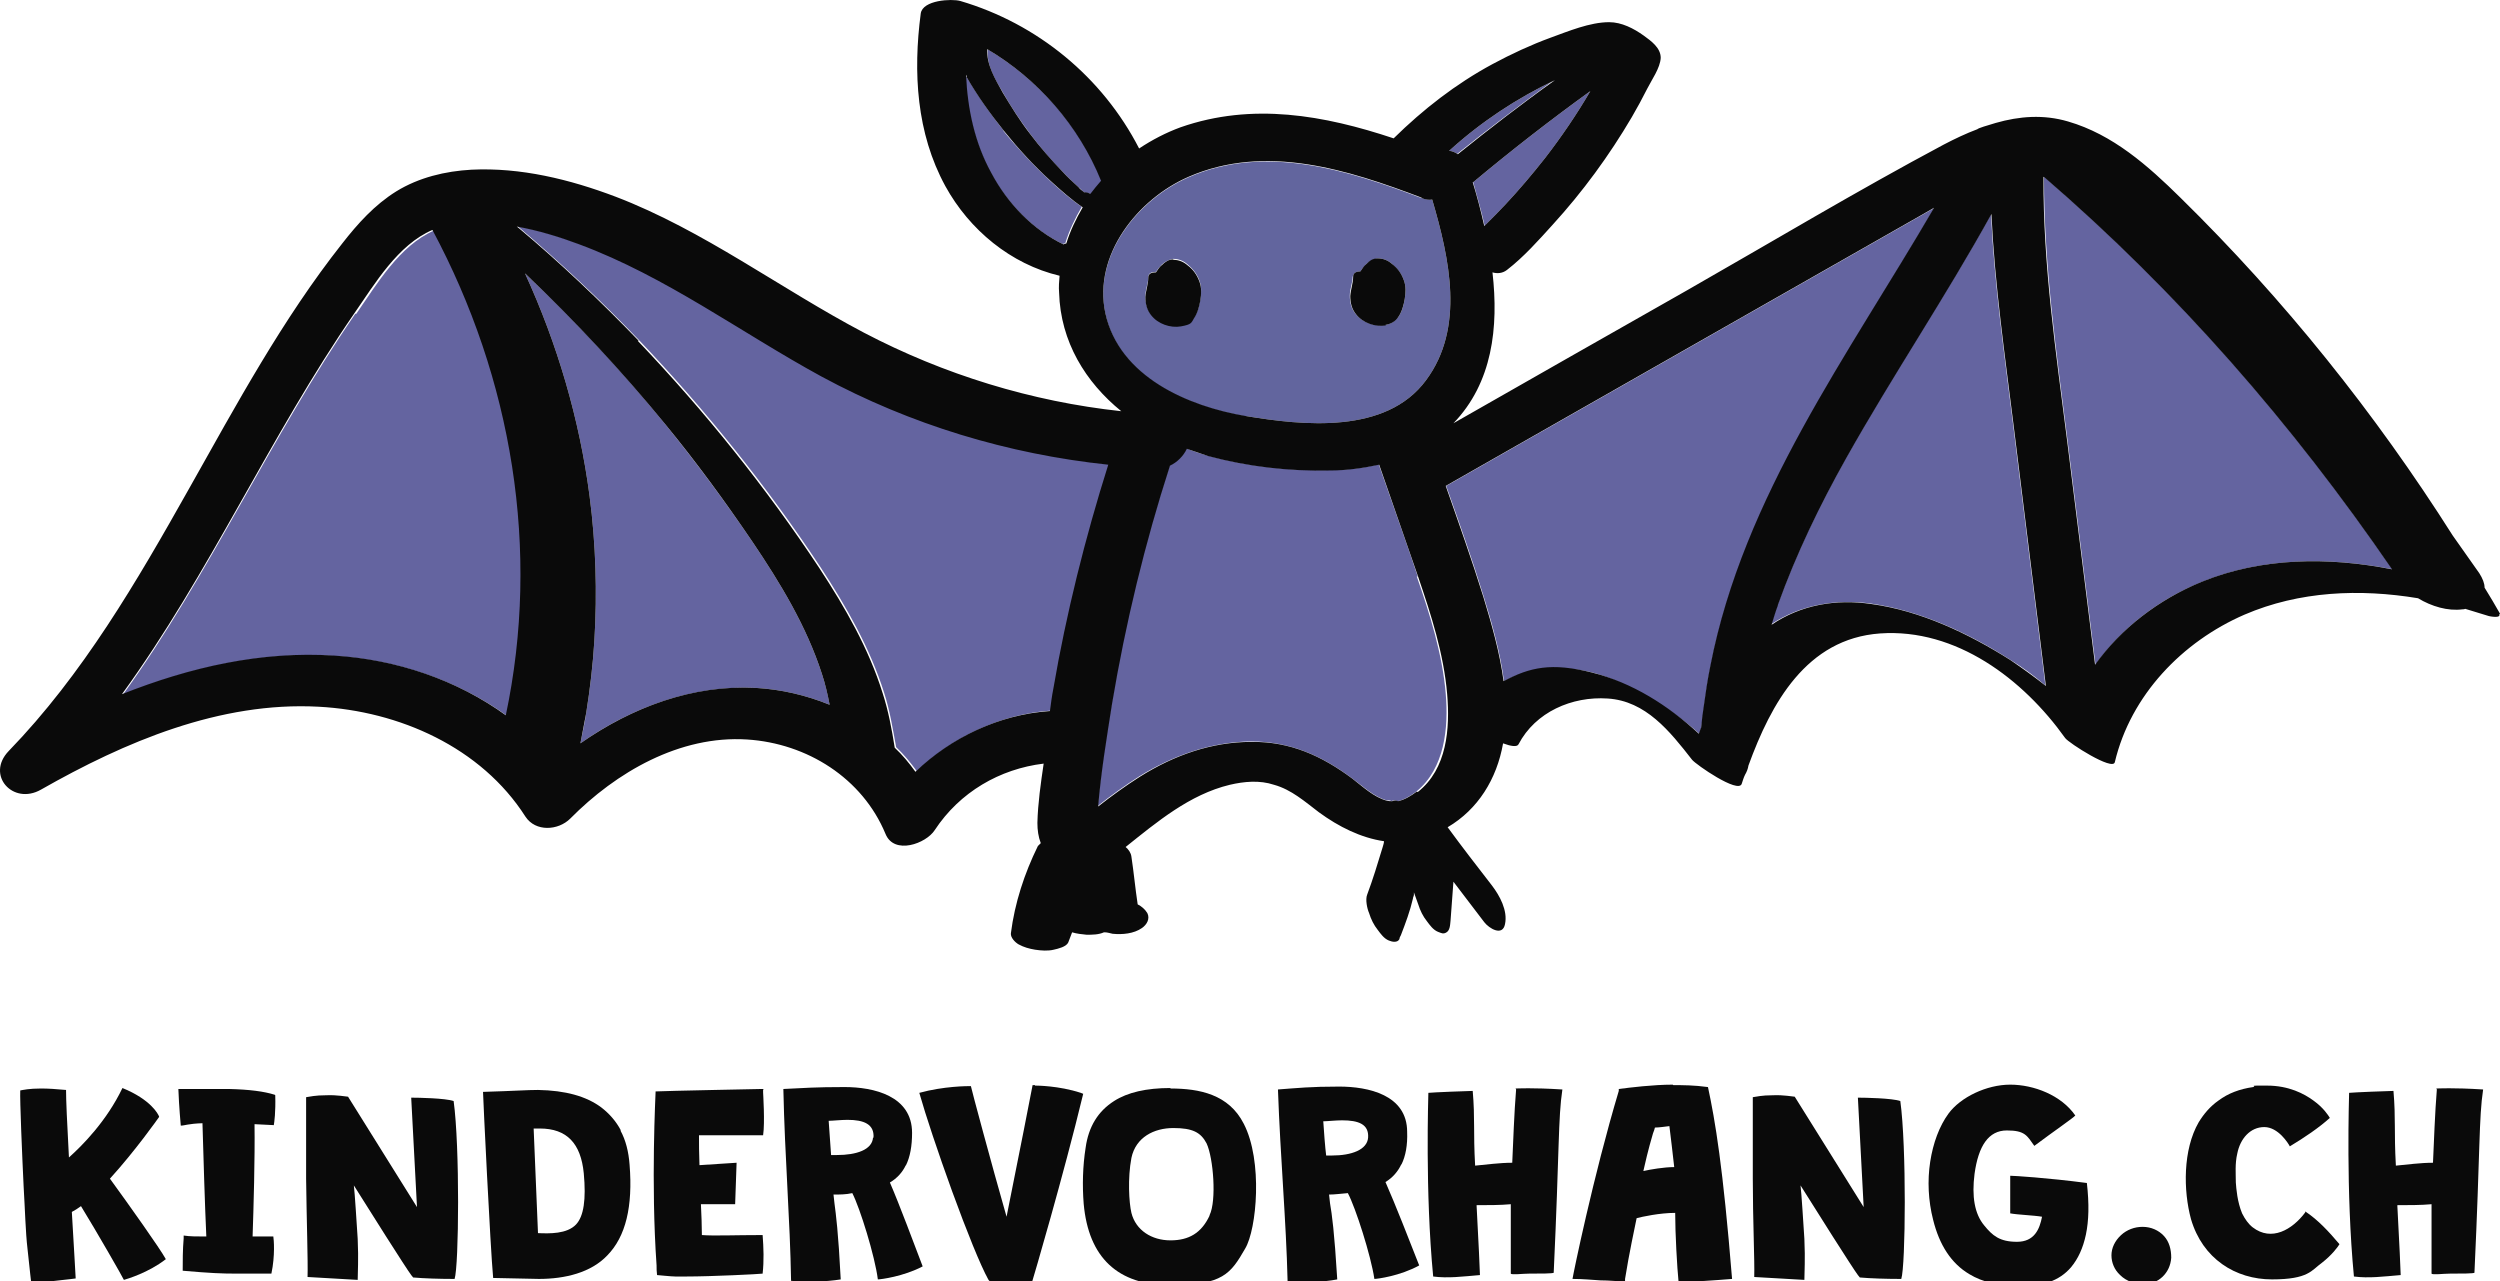 <?xml version="1.0" encoding="UTF-8"?>
<svg id="Logo" xmlns="http://www.w3.org/2000/svg" version="1.1" viewBox="0 0 518.6 265.8">
  <defs>
    <style>
      .cls-1 {
        fill: #62659e;
      }

      .cls-1, .cls-2, .cls-3 {
        stroke-width: 0px;
      }

      .cls-2 {
        fill: #6464a0;
      }

      .cls-3 {
        fill: #0a0a0a;
      }
    </style>
  </defs>
  <path class="cls-1" d="M258.4,86.3c12,2,29.1,3.8,37.4-7.4,8.1-10.9,4.9-25.2,1.3-37.5-.7,0-1.4,0-2.2-.3-15.3-5.8-32.5-11.3-48.4-4.3-10.5,4.6-19.8,16.2-17.2,28.3,2.8,13.2,17.1,19.3,29.1,21.3h0ZM280.7,57.4c0-.9.8-1.1,1.5-1.1h0c.3-.5.7-1,1.2-1.5s1.5-1.1,2.4-1.2c1.1,0,2.1.4,2.9,1.1,1.1.9,2,2,2.5,3.4.5,1.3.4,2.6.2,3.9s-.6,2.7-1.3,3.7-1.7,1.5-2.7,1.7c-2.2.4-4.8-.5-6.2-2.3-.9-1.1-1.2-2.4-1.2-3.8s.6-2.6.6-4h0ZM238.2,57.5c0-.9.8-1.1,1.5-1.1h.1c.3-.5.7-1,1.2-1.5s1.5-1.1,2.4-1.2c1.1,0,2.1.4,2.9,1.1,1.1.9,2,2,2.5,3.4.5,1.3.4,2.6.2,3.9-.2,1.3-.6,2.7-1.3,3.7-.7,1-1.7,1.5-2.7,1.7-2.2.4-4.8-.5-6.2-2.3-.9-1.1-1.2-2.4-1.2-3.8s.6-2.6.6-4h0Z"/>
  <path class="cls-2" d="M308.2,46.6c1.4-1.4,2.8-2.8,4.1-4.2,2.9-3.1,5.6-6.3,8.2-9.6,3.4-4.4,6.6-9.1,9.4-13.9-8.3,6-16.4,12.3-24.3,18.9.8,2.9,1.7,6,2.4,9.1l.3-.3h-.1Z"/>
  <path class="cls-2" d="M322.6,16.6c-8,3.8-15.4,8.7-22,14.7.6,0,1.2.3,1.7.6,6.6-5.3,13.4-10.4,20.2-15.4h0Z"/>
  <path class="cls-2" d="M208.3,27.2c-2.9-3.6-5.5-7.4-7.9-11.4,0-.1-.2-.3-.2-.4.3,7.1,1.9,14.1,5.2,20.3,3.4,6.3,8.6,11.8,15,14.9.2,0,.4-.1.6-.2.8-2.6,2-5.1,3.4-7.5-2.4-1.6-4.6-3.6-6.7-5.5-3.4-3.2-6.6-6.6-9.6-10.3h.2Z"/>
  <path class="cls-2" d="M204.9,10.3c-.3,3.2,1.6,6.3,3.2,9,1.7,3,3.6,5.8,5.7,8.6,2.1,2.8,4.3,5.4,6.8,7.9,1,1.1,2.1,2.1,3.2,3.1.4.3.7.7,1.1,1,0,0,.1,0,.2.1h.3c.3,0,.7.2,1,.3.7-.9,1.4-1.8,2.2-2.7-4.6-11.4-13.1-21-23.6-27.3h-.1Z"/>
  <path class="cls-2" d="M73.7,65.1c-17.5,25.4-30.2,54.1-48.2,79,14-5.6,28.8-9,44.1-8,12.7.8,25.4,5,35.7,12.5,7.2-34.4,1.3-69.9-15.2-100.8-7.2,3.1-11.9,11.1-16.2,17.3h-.2Z"/>
  <path class="cls-2" d="M156.1,112.4c-5.7-8.4-11.7-16.5-18.1-24.4-9-11.1-18.7-21.5-29.1-31.3,6.7,14.6,11.3,30.2,13.4,46.2,1.3,9.9,1.6,19.9,1,29.9-.3,5.1-.9,10.1-1.7,15.1-.3,2.1-.8,4.2-1.2,6.3,10.6-7.5,23.2-12.1,36.4-11.5,5.2.3,10.4,1.5,15.3,3.5-.4-2.2-.9-4.3-1.6-6.4-3.2-9.9-8.6-18.8-14.4-27.4h0Z"/>
  <path class="cls-2" d="M120.3,50.6c-4-1.5-8.5-2.9-13-3.7.1,0,.3.2.4.3,8.7,7.4,17,15.2,24.9,23.4,13.9,14.6,26.6,30.4,37.7,47.2,5.3,8.1,10.2,16.7,13.1,25.9,1.2,3.7,1.8,7.5,2.5,11.3,1.6,1.5,3,3.2,4.3,5,7.5-7.2,17.5-11.9,27.9-12.6.2-1.5.4-3.1.7-4.6,2.7-15.7,6.6-31.3,11.4-46.5-20.8-2.2-41-8.3-59.5-18.3-16.8-9.1-32.3-20.7-50.2-27.4h-.2Z"/>
  <path class="cls-2" d="M294.1,119.6c-2.6-7.8-5.4-15.5-8.1-23.3-3.3.8-6.8,1.2-10.2,1.2-8.5.2-17.1-.8-25.3-3-1.5-.4-3-.9-4.4-1.5-.7,1.5-2,2.8-3.5,3.5-5.2,16.1-9.3,32.6-12,49.3-1.2,7.1-2.3,14.3-2.9,21.4,2.8-2.2,5.7-4.3,8.7-6.2,7-4.3,14.8-7.1,23.1-7.2,8,0,14.6,2.9,20.9,7.6,2.2,1.6,4.6,3.9,7.2,4.6.4,0,.7,0,1.1.2h0c.4-.3.8-.2,1.2,0,1.4-.3,2.7-1.1,3.9-2,5.9-4.8,6.7-13.2,6.1-20.3-.7-8.3-3.3-16.5-6-24.3h0Z"/>
  <path class="cls-2" d="M398.7,44.6c-32.9,18.7-65.8,37.5-98.7,56.2,2.7,7.6,5.4,15.2,7.8,23,1.7,5.5,3.4,11.5,4.2,17.5,5.4-2.9,12.3-3.3,18.3-1.8s15.8,6.9,22.2,12.7c.2-.4.3-.9.5-1.3,0-1.4.4-2.8.5-4.2.4-2.9.8-5.8,1.4-8.6,7-35.3,28.7-64.4,46.4-95-.9.5-1.7,1-2.6,1.5h0Z"/>
  <path class="cls-2" d="M413,44.4c-9.5,17.2-20.5,33.4-30.1,50.6-5.5,9.8-10.4,19.9-14.2,30.5-.5,1.3-.9,2.7-1.3,4,6-4,13.3-5.3,20.7-4.3,10.3,1.5,20.2,6.1,28.8,11.6,2.6,1.6,5.1,3.4,7.4,5.4-2.2-18-4.5-36.1-6.7-54.1-1.8-14.5-3.9-29.1-4.6-43.8h0Z"/>
  <path class="cls-2" d="M424,36.7c0,18.3,2.6,36.6,4.9,54.7,1.9,15.5,3.9,31,5.8,46.5,5.4-7.7,13.3-13.7,22.1-17.2,12.5-5.1,26.3-5.2,39.5-2.6-20.7-30.2-44.5-57.5-72.2-81.4h0Z"/>
  <g>
    <path class="cls-3" d="M214.7,225.1h-.5c-.1.6-2.9,14.9-5.4,27.3-3.2-11.2-7.3-26.5-7.4-27.1-.7,0-5.6,0-10.7,1.4,1.3,4.6,3.9,12.4,6.8,20.4,3.1,8.5,5.9,15.4,7.5,18.3l.2.3c1.9.3,3.6.4,5.4.4s3,0,3.5-.2c.2-.6,6.5-22,10.6-39l-.5-.2c-4.6-1.5-9.2-1.5-9.3-1.5h-.2Z"/>
    <path class="cls-3" d="M242.8,225.7c-5,0-8.9.9-11.7,2.7-3.3,2.1-5.3,5.3-5.9,9.7-.6,3.8-.7,7.8-.4,11.6,1,11.2,7.1,16.9,18,16.9s12.5-2.4,15.5-7.6c2.4-4,3.7-18.2-.3-25.9-3.1-6.1-9.2-7.3-15.2-7.3h0ZM250.9,252.2c-1.7,3.6-4.3,5.1-8.1,5.1-3.9,0-7.2-2.1-8.1-5.7-.5-2.1-.8-7.2,0-11.4.9-4.3,4.7-6.2,8.7-6.2s5.7.9,6.9,3.2c1.4,3,2.1,11.9.6,14.9h0Z"/>
    <path class="cls-3" d="M290.7,241.6c.9-1.8,1.3-4.1,1.2-6.8,0-7.7-8.1-9.4-14.1-9.4s-8.6.3-12.7.6c.5,14.2,1.7,27.2,2,39.8,3.3.3,7.2.2,10.3-.4-.6-9.9-1.1-13.5-1.5-15.8l-.2-1.8c1.2,0,2.6-.2,3.9-.3,1.6,3,4.8,13,5.5,17.8.6,0,5.3-.6,9.3-2.8-1.8-4.6-5-12.8-7-17.3,1.5-.9,2.6-2.2,3.3-3.7h0ZM283.8,236c-.2,2.5-3.4,3.7-7.5,3.7h-1.2c-.2-1.5-.5-5.4-.6-7.1.8,0,2.6-.2,3.9-.2,3.4,0,5.6.8,5.4,3.6h0Z"/>
    <path class="cls-3" d="M187.9,241.8c.9-1.8,1.3-4.1,1.3-6.8,0-7.7-8-9.5-14-9.5s-8.6.2-12.7.4c.3,14.2,1.4,27.2,1.6,39.8,3.3.3,7.2.2,10.3-.3-.5-9.9-1-13.5-1.3-15.8l-.2-1.8c1.2,0,2.6,0,3.9-.3,1.6,3.1,4.7,13.1,5.3,17.9.6,0,5.3-.6,9.3-2.7-1.8-4.7-4.8-12.8-6.8-17.4,1.5-.9,2.6-2.1,3.3-3.6h0ZM181.1,236c-.2,2.5-3.4,3.6-7.5,3.6h-1.2c-.1-1.5-.4-5.4-.5-7.1.8,0,2.6-.2,3.9-.2,3.4,0,5.6.9,5.4,3.7h0Z"/>
    <path class="cls-3" d="M314.5,226c-.4,4.9-.6,10.8-.8,15.2-2.6,0-5.5.4-7.7.6-.4-7.1,0-9.7-.5-15.5-.8,0-8.4.3-9.2.4,0,.7-.7,20.4,1,38.1,3.1.4,6.1,0,9.7-.3,0-.6-.3-7.1-.7-14.5,2.2,0,5,0,7.1-.2,0,3.5,0,6.8,0,14.4.2.3,2.5,0,3.8,0,2.2,0,5.1,0,5.1-.2,1.2-25.7.9-32,1.8-38-6.3-.4-9.3-.2-9.8-.2h.1Z"/>
    <path class="cls-3" d="M347,225c-4.1,0-8.9.6-11.2.9v.4c-5.3,17.7-9.5,38.2-9.6,39,2.3,0,4,.2,5.8.3,1.8,0,3.5.2,4.6.2h.5v-.5c.8-5.1,2.1-11.1,2.4-12.6,1.1-.3,4.8-1.1,8-1.1,0,4.3.4,11.4.7,14.3,3.5,0,7.3-.3,11.1-.6-1.9-23.4-3.5-32.8-5-39.8-2.9-.4-5.2-.4-7.2-.4h0ZM340.9,242.9c1.1-4.9,1.7-6.7,2-7.8.2-.5.3-.8.4-1.2.8,0,2.2-.2,3-.3.2,1.7.8,6.5,1,8.5-2.1,0-5,.5-6.3.8h-.1Z"/>
    <path class="cls-3" d="M385.4,227.7l1.2,22.7-14.3-22.9c-.3,0-2.3-.4-4.5-.3-2.4,0-3.4.3-4.2.4v16.9c0,8.5.4,17,.3,20.4l10.4.6c0-1.8.2-4,0-8.5-.2-3-.6-9.6-.8-11.1,3,4.8,10.9,17.3,11.9,18.6l.4.5c2.2.2,5.6.3,8.2.3h.4c.9-2.7,1.1-27.5-.2-36.9-1.7-.6-7.4-.7-8.7-.7h-.1Z"/>
    <path class="cls-3" d="M85.3,227.7l1.2,22.7-14.3-22.9c-.3,0-2.3-.4-4.5-.3-2.4,0-3.4.3-4.2.4v16.9c.1,8.5.4,17,.3,20.4l10.4.6c0-1.8.2-4,0-8.5-.2-3-.6-9.6-.8-11.1,3,4.8,10.9,17.3,11.9,18.6l.4.5c2.2.2,5.6.3,8.2.3h.4c.9-2.7,1.1-27.5-.2-36.9-1.7-.6-7.4-.7-8.7-.7h0Z"/>
    <path class="cls-3" d="M417,243.8c0,2.6,0,5.2,0,7.9,1.6.3,4.9.4,6.6.7-.5,2.6-1.6,5.2-5.2,5.2s-5.1-1.3-6.8-3.4c-2-2.4-2.6-6-2-10.7.8-5.8,2.9-9,6.7-9s4.2,1.1,5.7,3.2c4-3,8.1-5.8,8.5-6.3-2.9-4.2-8.6-6.4-13.5-6.4s-10.3,2.6-12.8,6c-1.9,2.6-3.2,6.1-3.8,10s-.4,8.1.6,12c1.3,5.3,3.8,9.1,7.5,11.3,2.8,1.7,6.3,2.5,10.7,2.5s7.9-1,10.4-3.9c1.5-1.8,2.5-4,3.1-6.8.6-2.9.7-6.3.2-10.7-8.4-1.1-15.2-1.5-15.9-1.5h0Z"/>
    <path class="cls-3" d="M33,231.6c-.2-.5-1.7-3.5-7.6-5.9-3.3,6.9-8.4,12-11.1,14.4-.4-7.4-.6-11.9-.6-14-2.2-.2-3.7-.3-5.2-.3-2.5,0-3.7.3-4.3.4-.1,1.9.4,13.7.7,19.9.3,5,.4,9.5.8,12.9.6,5.5.7,6.6.8,7.3,4.5-.6,8.7-1,9.2-1.1,0-.6-.4-6.6-.8-13.8.6-.3,1.2-.7,1.9-1.2,3.2,5.2,8.7,14.8,8.9,15.3.7-.2,5.1-1.5,8.7-4.3-1.2-2.2-7.6-11.2-11.6-16.7,5.2-5.7,10-12.5,10.2-12.8h0Z"/>
    <path class="cls-3" d="M57,227.1c-2.2-.7-5.3-1.1-9.5-1.2h-4c-2.2,0-4.2,0-6.5,0,0,.6.2,4.3.5,7.6.8,0,1.5-.4,4.5-.5.2,7,.5,17,.8,23.5-2,0-3.4,0-4.7-.2v.6c-.2,2.3-.2,4.8-.2,6.7,5.7.5,8.1.6,11,.6s5.9,0,7.4,0c.8-3.8.5-7.1.4-7.7h-4.3c.2-5.9.5-16.2.4-23.3l4,.2c.1-.6.4-2.6.3-6.2h0Z"/>
    <path class="cls-3" d="M128.8,234.5c-1-1.9-2.4-3.5-4.1-4.8-3.1-2.3-7.4-3.5-13.1-3.6-2.2,0-4.7.2-11.4.4,0,.9,1.5,32.1,2.1,38.6,5.6.1,8.8.2,9.5.2,5.4,0,10.8-1.3,14.2-4.9,3.8-3.9,5.3-10.1,4.6-18.8-.2-2.7-.8-5.1-1.9-7.1h0ZM119.5,254c-1.9,2-5.5,1.9-7.9,1.8l-.9-21.7h1.3c5.6,0,8.5,3.1,9.1,9.3.5,5.4,0,8.9-1.6,10.6h0Z"/>
    <path class="cls-3" d="M444.4,254.5c-1.6,0-3.2.6-4.4,1.7-1.3,1.2-2,2.7-2,4.2s.6,3,1.8,4.1c1.3,1.3,3.2,1.9,4.9,1.9,3,0,5.5-2.3,5.7-5.5,0-1.7-.4-3.3-1.5-4.5s-2.7-1.9-4.4-1.9h0Z"/>
    <path class="cls-3" d="M478.2,251.5c-2.7,3.6-7,6.1-10.9,3.1-.9-.7-1.6-1.7-2.2-2.9-1-2.4-1.2-5.1-1.3-6.4,0-1.7-.2-3.9.3-6,.6-3.1,2.7-5.5,5.6-5.5s5,3.4,5.3,4c3-1.8,6.1-3.9,8.3-5.9-.3-.5-1.3-2.1-3.4-3.6-1.9-1.4-5.1-3.1-9.6-3.1s-2,0-2.9.3c-2.8.4-5.2,1.3-7.2,2.8-1.7,1.2-3,2.7-4.1,4.5-3.3,5.7-3.2,14.2-1.6,20.1,2.4,8.2,9.2,12.5,16.8,12.5s8.2-1.9,10.3-3.4c2.2-1.7,3.4-3.4,3.7-3.9-2.2-2.6-4.4-5-7.1-6.8v.2Z"/>
    <path class="cls-3" d="M505.5,226c-.4,4.9-.6,10.8-.8,15.2-2.6,0-5.5.4-7.7.6-.4-7.1,0-9.7-.5-15.5-.8,0-8.4.3-9.2.4,0,.7-.7,20.4,1,38.1,3.1.4,6.1,0,9.7-.3,0-.6-.3-7.1-.7-14.5,2.2,0,5,0,7.1-.2,0,3.5,0,6.8,0,14.4.2.3,2.5,0,3.8,0,2.2,0,5.1,0,5.1-.2,1.2-25.7.9-32,1.8-38-6.3-.4-9.3-.2-9.8-.2h.1Z"/>
    <path class="cls-3" d="M518.6,127.3c-1-1.8-2.1-3.6-3.2-5.4,0-.9-.4-1.9-1.1-3-1.8-2.6-3.7-5.2-5.5-7.8-16.1-25.4-35-49-56.5-70.1-6.7-6.6-14-13.1-23.3-15.8-5.1-1.5-10.1-1.1-15,.3-1.7.5-3.7,1.1-3.8,1.3-2.4.9-4.7,2-7,3.2-18,9.6-35.5,20.1-53.2,30.2-16.2,9.2-32.4,18.4-48.5,27.6,8.1-8.4,9.4-19.9,8.1-31.3,1,.3,2.1.2,3-.5,3.5-2.7,6.6-6.2,9.5-9.4,6.2-6.8,11.7-14.3,16.4-22.3,1.1-1.9,2.2-3.9,3.2-5.9.9-1.8,2.7-4.3,2.8-6.4,0-2.1-2-3.5-3.5-4.6-2.1-1.5-4.6-2.8-7.2-2.8-4,0-8.5,1.9-12.1,3.2-4.1,1.5-8.2,3.4-12.1,5.5-7.6,4.1-14.4,9.4-20.5,15.4-14.4-4.8-29.3-7.5-44.2-2.3-3,1.1-5.9,2.6-8.6,4.4-7.6-14.8-21.1-25.9-37.1-30.6-1.8-.5-7.8-.2-8.2,2.6-1.6,12.2-.9,24.8,5.1,35.8,5,9.1,13.6,16.2,23.7,18.6-.1,1.2-.2,2.3-.1,3.5.3,10.2,5.5,18.6,12.9,24.6-18.6-2-36.8-7.6-53.4-16.3-17.3-9.1-33.2-21.2-51.5-28.2-9.5-3.6-19.7-6.1-29.9-5.6-5.4.3-10.9,1.6-15.6,4.5-4.5,2.8-8,6.7-11.2,10.8-12.4,15.7-22,33.5-31.8,50.9-10.8,19.2-22,38.5-37.4,54.4-4.8,5,.9,11.3,6.7,8,17.4-9.9,37.1-18.3,57.6-17.2,16.7.9,33.7,8.4,42.9,22.8,2.1,3.2,6.8,2.9,9.3.4,9.5-9.6,22.7-17.3,36.7-16.4,12.4.8,23.9,8,28.7,19.6,1.8,4.4,8.4,2,10.2-.8,5.2-7.9,13.5-12.7,22.6-13.8-.6,4.1-1.2,8.2-1.3,12.3,0,1.5.2,2.9.7,4.2-.2.2-.4.4-.6.6-2.8,5.7-4.8,11.8-5.6,18.1-.1.9.9,1.9,1.6,2.3,1.1.6,2.2.9,3.4,1.1,1.3.2,2.7.3,3.9,0,.9-.2,2.6-.6,3-1.5.3-.7.5-1.4.8-2.1,1,.3,2,.4,3,.5,1.2,0,2.5,0,3.6-.5,0,0,.2,0,.2,0,.5,0,1.1.2,1.6.3,2,.2,4.4,0,6.1-1.2,1-.7,1.7-1.9,1.1-3.1-.5-.8-1.2-1.4-2-1.8-.5-3.3-.8-6.6-1.3-9.9-.1-.8-.6-1.5-1.2-2,6.5-5.2,13.3-10.9,21.6-12.9,3-.7,6.2-1,9.2,0,3.6,1,6.4,3.5,9.3,5.7,4.1,3,8.7,5.3,13.5,6,0,.4-.2.9-.3,1.3-1,3.3-2,6.6-3.2,9.8-.4,1,0,2.9.4,3.8.4,1.3,1,2.5,1.8,3.5.6.8,1.3,1.8,2.3,2.2.7.3,1.8.5,2.2-.3,0-.3.2-.6.3-.8h0c1-2.6,1.9-5,2.5-7.6,0-.3.2-.5.2-.8s0-.3,0-.5c.3.8.6,1.7.9,2.5.4,1.3,1,2.5,1.8,3.5.6.8,1.3,1.8,2.3,2.2s1.1.4,1.6.2c.9-.4.9-1.6,1-2.5.2-2.7.4-5.4.6-8.1,2.1,2.8,4.3,5.6,6.4,8.4,1,1.3,3.8,3,4.3.4.6-2.8-1.1-5.9-2.7-8-3.1-4-6.2-8-9.2-12.1,6.3-3.7,10.2-10,11.5-17.4h0c1.6.6,2.9.8,3.2.2,3.5-6.7,11.1-10,18.5-9.5,7.9.5,12.9,6.8,17.5,12.7.8,1,9.6,7.1,10.3,5,.2-.6.4-1.3.7-1.9.3-.5.6-1.2.7-1.9,4.7-12.9,12-26.3,27.3-27.4,15.8-1.1,29.7,9.5,38.4,21.7.7,1,9.9,6.9,10.3,5,3.3-13.9,14-25,26.9-30.6,11.4-4.9,23.9-5.4,36-3.4,2.8,1.7,6.2,2.7,9.2,2.3.2,0,.4,0,.6-.1,1.7.5,3.3,1,4.9,1.5,0,0,2.7.6,2.1-.5v.2ZM293.9,164.2c-1.2.9-2.5,1.7-3.9,2-.4-.2-.8-.2-1.2,0h0c-.4,0-.7,0-1.1-.1-2.7-.7-5.1-3-7.2-4.6-6.3-4.7-12.9-7.7-20.9-7.6-8.3,0-16.1,2.8-23.1,7.2-3,1.9-5.9,4-8.7,6.2.6-7.2,1.8-14.4,2.9-21.4,2.8-16.7,6.8-33.2,12-49.3,1.5-.7,2.8-2,3.5-3.5,1.5.5,2.9,1,4.4,1.5,8.2,2.2,16.8,3.2,25.3,3,3.5,0,6.9-.5,10.2-1.2,2.7,7.8,5.4,15.5,8.1,23.3,2.7,7.9,5.3,16,6,24.3.6,7.1,0,15.5-6.1,20.3h0ZM121.6,147.9c.8-5,1.4-10.1,1.7-15.1.6-9.9.3-20-1-29.9-2.1-16-6.7-31.6-13.4-46.2,10.3,9.8,20.1,20.3,29.1,31.3,6.4,7.8,12.4,16,18.1,24.4,5.8,8.6,11.2,17.5,14.4,27.4.7,2.1,1.2,4.3,1.6,6.4-4.9-2-10.1-3.2-15.3-3.5-13.1-.7-25.7,4-36.4,11.5.4-2.1.8-4.2,1.2-6.3h0ZM132.5,70.7c-7.9-8.2-16.2-16.1-24.9-23.4-.1-.1-.3-.2-.4-.3,4.5.8,9,2.2,13,3.7,18,6.7,33.5,18.3,50.2,27.4,18.5,10,38.7,16.1,59.5,18.3-4.8,15.2-8.7,30.8-11.4,46.5-.3,1.5-.5,3.1-.7,4.6-10.4.7-20.4,5.4-27.9,12.6-1.3-1.8-2.7-3.5-4.3-5-.6-3.8-1.3-7.6-2.5-11.3-2.9-9.3-7.8-17.8-13.1-25.9-11.1-16.8-23.8-32.6-37.7-47.2h.2ZM200.4,15.8c2.3,4,5,7.8,7.9,11.4s6.1,7.1,9.6,10.3c2.1,1.9,4.3,3.9,6.7,5.5-1.4,2.4-2.6,4.9-3.4,7.5-.2,0-.4.1-.6.2-6.4-3.1-11.6-8.5-15-14.9-3.4-6.2-4.9-13.2-5.2-20.3,0,.1.2.3.2.4h-.2ZM225.3,39.9h-.3s-.2,0-.2-.1c-.4-.3-.8-.6-1.1-1-1.1-1-2.2-2-3.2-3.1-2.4-2.5-4.7-5.1-6.8-7.9-2.1-2.7-3.9-5.6-5.7-8.6-1.5-2.7-3.4-5.8-3.2-9,10.5,6.2,19,15.9,23.6,27.3-.8.9-1.5,1.8-2.2,2.7-.3-.1-.6-.3-1-.3h.1ZM294.9,41.1c.8.3,1.5.4,2.2.3,3.6,12.3,6.8,26.6-1.3,37.5-8.3,11.2-25.4,9.4-37.4,7.4-11.9-2-26.2-8.1-29.1-21.3-2.6-12.1,6.7-23.7,17.2-28.3,16-7,33.1-1.5,48.4,4.3h0ZM302.3,31.9c-.5-.3-1.1-.6-1.7-.6,6.6-6,14-10.9,22-14.7-6.9,4.9-13.6,10.1-20.2,15.4h0ZM354.8,138.1c-.6,2.9-1,5.7-1.4,8.6-.2,1.3-.4,2.8-.5,4.2-.2.4-.3.9-.5,1.3-6.4-5.9-13.8-10.6-22.2-12.7s-12.8-1.1-18.3,1.8c-.8-6-2.5-11.9-4.2-17.5-2.4-7.7-5.1-15.3-7.8-23,32.9-18.7,65.8-37.5,98.7-56.2.9-.5,1.7-1,2.6-1.5-17.8,30.6-39.5,59.7-46.4,95h0ZM368.8,125.5c3.8-10.6,8.7-20.7,14.2-30.5,9.6-17.1,20.6-33.4,30.1-50.6.7,14.7,2.8,29.3,4.6,43.8,2.2,18,4.5,36.1,6.7,54.1-2.4-1.9-4.9-3.7-7.4-5.4-8.7-5.5-18.6-10.2-28.8-11.6-7.4-1.1-14.7.2-20.7,4.3.4-1.3.8-2.7,1.3-4h0ZM424,36.7c27.7,23.9,51.5,51.2,72.2,81.4-13.2-2.6-27-2.5-39.5,2.6-8.8,3.6-16.7,9.6-22.1,17.2-1.9-15.5-3.9-31-5.8-46.5-2.3-18.2-5-36.4-4.9-54.7h0ZM305.6,37.8c7.9-6.6,16-12.9,24.3-18.9-2.8,4.8-6,9.5-9.4,13.9-2.6,3.3-5.3,6.5-8.2,9.6-1.3,1.4-2.7,2.8-4.1,4.2l-.3.3c-.7-3.1-1.5-6.2-2.4-9.1h.1ZM105.1,148.5c-10.3-7.5-22.9-11.7-35.7-12.5-15.2-1-30,2.4-44.1,8,18.1-24.9,30.7-53.6,48.2-79,4.3-6.2,9-14.2,16.2-17.3,16.5,30.8,22.5,66.4,15.2,100.8h.2Z"/>
    <path class="cls-3" d="M243.4,53.8c-.9,0-1.7.5-2.4,1.2-.5.4-.8.9-1.2,1.5h-.1c-.7,0-1.5.2-1.5,1.1,0,1.3-.5,2.6-.6,4,0,1.4.3,2.7,1.2,3.8,1.4,1.8,4,2.7,6.2,2.3s2.1-.7,2.7-1.7c.7-1,1.1-2.5,1.3-3.7.2-1.3.3-2.6-.2-3.9-.5-1.4-1.3-2.5-2.5-3.4-.8-.7-1.8-1.1-2.9-1.1h0Z"/>
    <path class="cls-3" d="M287.4,67.4c1.1-.2,2.1-.7,2.7-1.7.7-1,1.1-2.5,1.3-3.7.2-1.3.3-2.6-.2-3.9-.5-1.4-1.3-2.5-2.5-3.4-.8-.7-1.8-1.1-2.9-1.1s-1.7.5-2.4,1.2c-.5.4-.8.9-1.2,1.5h0c-.7,0-1.5.2-1.5,1.1,0,1.3-.5,2.6-.6,4,0,1.4.3,2.7,1.2,3.8,1.4,1.8,4,2.7,6.2,2.3h0Z"/>
    <path class="cls-3" d="M158.4,225.9h-.5s-20.2.4-21.7.5h-.2c0,.6-1,19,.2,36.1,0,.6,0,1.3.1,2h0c.2,0,2.9.3,3.8.3h2.2c5.3,0,15.3-.5,15.9-.6.3-2.7.2-5.3,0-8-5.8,0-10.1.2-12.6,0,0-2-.1-4.2-.2-6.4h7.1c.1-2.9.2-5.7.3-8.6-2.6.2-5.1.3-7.7.5-.1-2.5-.1-4.5-.1-6.2,4.4,0,8.9,0,13.3,0,.4-2.6,0-8.7,0-8.9v-.6h.1Z"/>
  </g>
</svg>